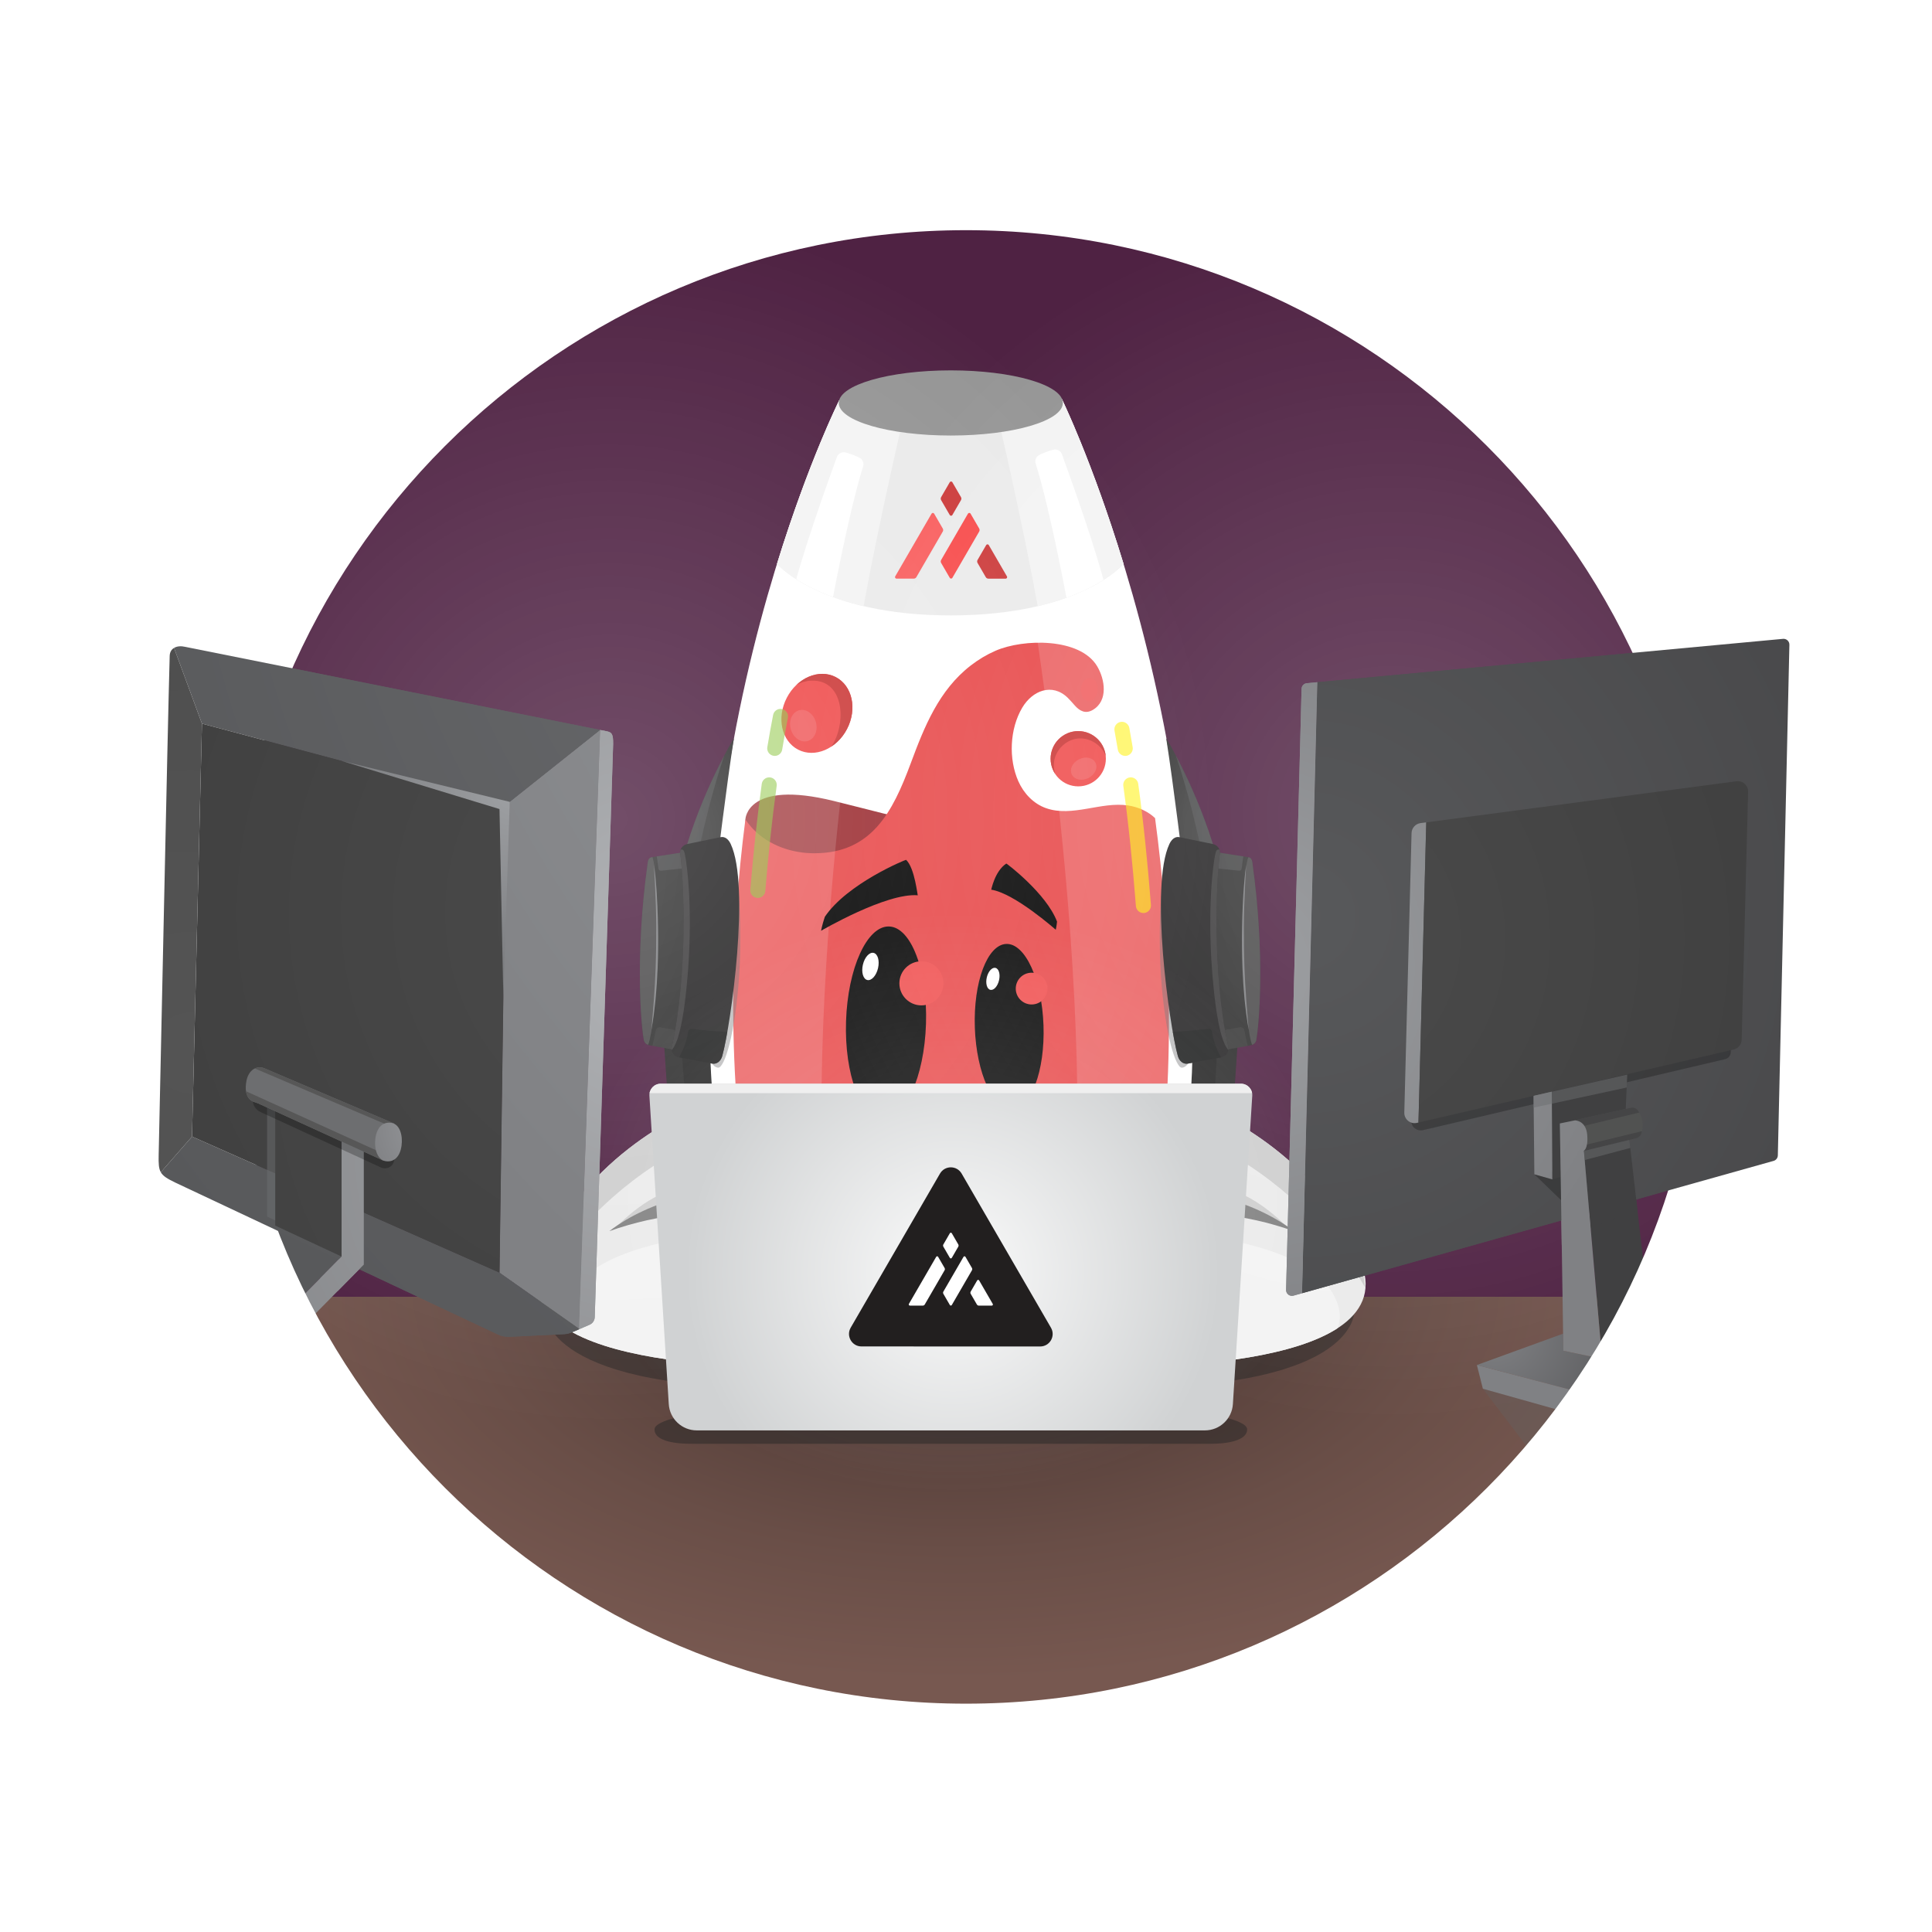 <?xml version="1.0" encoding="utf-8"?>
<!-- Generator: Adobe Illustrator 24.0.0, SVG Export Plug-In . SVG Version: 6.00 Build 0)  -->
<svg version="1.1" id="Capa_1" xmlns="http://www.w3.org/2000/svg" xmlns:xlink="http://www.w3.org/1999/xlink" x="0px" y="0px"
	 viewBox="0 0 1500 1500" style="enable-background:new 0 0 1500 1500;" xml:space="preserve">
<rect x="0" y="0" width="1500" height="1500" fill="#333333" stroke="none"/>
<style type="text/css">
	.st0{fill:#4F2243;}
	.st1{fill:#2B2B2B;}
	.st2{opacity:0.5;clip-path:url(#SVGID_2_);fill:#1C1C1C;enable-background:new    ;}
	.st3{fill:#575757;}
	.st4{fill:#FFFFFF;}
	.st5{fill:#9A2A2F;}
	.st6{fill:#E74546;}
	.st7{opacity:0.15;fill:#FFFFFF;enable-background:new    ;}
	.st8{fill:#EF4A4A;}
	.st9{clip-path:url(#SVGID_4_);fill:#CA3736;}
	.st10{clip-path:url(#SVGID_6_);fill:#CA3736;}
	.st11{fill:#F05F60;}
	
		.st12{opacity:0.61;fill:none;stroke:#8BC53F;stroke-width:11.691;stroke-linecap:round;stroke-linejoin:round;stroke-miterlimit:10;enable-background:new    ;}
	
		.st13{opacity:0.61;fill:none;stroke:#FFF100;stroke-width:11.691;stroke-linecap:round;stroke-linejoin:round;stroke-miterlimit:10;enable-background:new    ;}
	.st14{fill:#EAEAEA;}
	.st15{clip-path:url(#SVGID_8_);fill:#F3F3F3;}
	.st16{clip-path:url(#SVGID_10_);fill:#F3F3F3;}
	.st17{clip-path:url(#SVGID_12_);fill:#FFFFFF;}
	.st18{clip-path:url(#SVGID_14_);fill:#FFFFFF;}
	.st19{fill:#959595;}
	.st20{fill:#F95B5B;}
	.st21{fill:#CB3737;}
	.st22{fill:#F84848;}
	.st23{opacity:0.45;fill:#6D6E70;enable-background:new    ;}
	.st24{fill:url(#XMLID_2_);}
	.st25{opacity:0.16;clip-path:url(#SVGID_16_);fill:#6D6E70;enable-background:new    ;}
	.st26{opacity:0.51;clip-path:url(#SVGID_18_);fill:url(#SVGID_19_);enable-background:new    ;}
	.st27{clip-path:url(#SVGID_21_);}
	.st28{fill:#4D4C4D;}
	.st29{fill:#808184;}
	.st30{fill:url(#XMLID_5_);}
	.st31{opacity:0.51;clip-path:url(#SVGID_23_);fill:url(#SVGID_24_);enable-background:new    ;}
	.st32{fill:#262526;}
	.st33{opacity:0.68;clip-path:url(#SVGID_26_);fill:#1B1C1C;enable-background:new    ;}
	.st34{opacity:0.81;clip-path:url(#SVGID_28_);fill:#444344;enable-background:new    ;}
	.st35{fill:url(#XMLID_8_);}
	.st36{opacity:0.16;clip-path:url(#SVGID_30_);fill:#6D6E70;enable-background:new    ;}
	.st37{opacity:0.51;clip-path:url(#SVGID_32_);fill:url(#SVGID_33_);enable-background:new    ;}
	.st38{clip-path:url(#SVGID_35_);}
	.st39{fill:url(#XMLID_9_);}
	.st40{opacity:0.51;clip-path:url(#SVGID_37_);fill:url(#SVGID_38_);enable-background:new    ;}
	.st41{opacity:0.68;clip-path:url(#SVGID_40_);fill:#1B1C1C;enable-background:new    ;}
	.st42{opacity:0.81;clip-path:url(#SVGID_42_);fill:#444344;enable-background:new    ;}
	.st43{fill:url(#SVGID_43_);}
	.st44{opacity:0.5;fill:#262626;enable-background:new    ;}
	.st45{clip-path:url(#SVGID_45_);fill:#CDCDCD;}
	.st46{clip-path:url(#SVGID_47_);fill:#F3F3F3;}
	.st47{clip-path:url(#SVGID_49_);fill:#CDCDCD;}
	.st48{fill:#7F7F7F;}
	.st49{clip-path:url(#SVGID_51_);fill:#CDCDCD;}
	.st50{clip-path:url(#SVGID_53_);fill:#F3F3F3;}
	.st51{clip-path:url(#SVGID_55_);fill:#CDCDCD;}
	.st52{opacity:0.2;fill:url(#SVGID_56_);enable-background:new    ;}
	.st53{opacity:0.2;fill:url(#SVGID_57_);enable-background:new    ;}
	.st54{opacity:0.2;fill:url(#SVGID_58_);enable-background:new    ;}
	.st55{opacity:0.5;fill:#675F5D;enable-background:new    ;}
	.st56{fill:#D0D2D3;}
	.st57{opacity:0.9;clip-path:url(#SVGID_60_);fill:url(#SVGID_61_);enable-background:new    ;}
	.st58{clip-path:url(#SVGID_63_);fill:#EFEFEF;}
	.st59{fill:#221F1F;}
	.st60{opacity:0.5;fill:#6D6E70;enable-background:new    ;}
	.st61{fill:url(#SVGID_64_);}
	.st62{fill:url(#SVGID_65_);}
	.st63{fill:url(#SVGID_66_);}
	.st64{fill:url(#SVGID_67_);}
	.st65{fill:url(#SVGID_68_);}
	.st66{fill:url(#SVGID_69_);}
	.st67{fill:url(#SVGID_70_);}
	.st68{fill:url(#SVGID_71_);}
	.st69{fill:url(#SVGID_72_);}
	.st70{fill:#515251;}
	.st71{opacity:0.82;clip-path:url(#SVGID_74_);fill:#424243;enable-background:new    ;}
	.st72{fill:#404041;}
	.st73{fill:url(#SVGID_75_);}
	.st74{fill:url(#SVGID_76_);}
	.st75{fill:url(#SVGID_77_);}
	.st76{fill:url(#SVGID_78_);}
	.st77{fill:url(#SVGID_79_);}
	.st78{fill:url(#SVGID_80_);}
	.st79{fill:#58595B;}
	.st80{fill:url(#SVGID_81_);}
	.st81{fill:url(#SVGID_82_);}
	.st82{fill:#6D6E70;}
	.st83{clip-path:url(#SVGID_84_);fill:#575757;}
	.st84{fill:url(#SVGID_85_);}
	.st85{fill:url(#SVGID_86_);}
	.st86{clip-path:url(#SVGID_88_);}
	.st87{fill:url(#SVGID_89_);}
	.st88{fill:url(#SVGID_90_);}
	.st89{fill:url(#SVGID_91_);}
	.st90{fill:url(#SVGID_92_);}
	.st91{fill:url(#SVGID_93_);}
	.st92{fill:url(#SVGID_94_);}
	.st93{fill:url(#SVGID_95_);}
	.st94{fill:url(#SVGID_96_);}
	.st95{opacity:0.26;fill:#070707;enable-background:new    ;}
	.st96{fill:url(#SVGID_97_);}
	.st97{opacity:0.82;clip-path:url(#SVGID_99_);fill:#424243;enable-background:new    ;}
	.st98{fill:url(#SVGID_100_);}
	.st99{fill:url(#SVGID_101_);}
	.st100{fill:url(#SVGID_102_);}
	.st101{fill:url(#SVGID_103_);}
	.st102{fill:url(#SVGID_104_);}
	.st103{fill:url(#SVGID_105_);}
	.st104{fill:url(#SVGID_106_);}
	.st105{fill:url(#SVGID_107_);}
	.st106{clip-path:url(#SVGID_109_);fill:#575757;}
	.st107{fill:url(#SVGID_110_);}
	.st108{fill:url(#SVGID_111_);}
</style>
<g>
	<circle class="st0" cx="735.92" cy="749.25" r="628.33"/>
	<g>
		<g>
			<path id="XMLID_50_" class="st1" d="M539.72,708.63c64.62-15.08,224.84-42.7,397.69-0.04c17.45,4.31,28.94,20.25,27.74,38.12
				l-16.2,241.38H527.51l-16.19-241.2C510.09,728.76,521.95,712.78,539.72,708.63z"/>
		</g>
		<g>
			<defs>
				<path id="SVGID_1_" d="M539.72,708.63c64.62-15.08,224.84-42.7,397.69-0.04c17.45,4.31,28.94,20.25,27.74,38.12l-16.2,241.38
					H527.51l-16.19-241.2C510.09,728.76,521.95,712.78,539.72,708.63z"/>
			</defs>
			<clipPath id="SVGID_2_">
				<use xlink:href="#SVGID_1_"  style="overflow:visible;"/>
			</clipPath>
			<path class="st2" d="M539.05,920.19c0,0-13.44-110.72-12.52-177.88c0.13-9.5,7.52-16.08,16.64-18.23
				c74.2-17.5,229.51-37.74,389.46,1.78c8.78,2.17,15.27,9.58,15.08,18.74c-0.74,35.26-5.78,137-10.14,191.18L539.05,920.19z"/>
		</g>
	</g>
	<path class="st3" d="M571.12,996.77l-12.37-213.45c-0.22-3.75,2.19-7.02,5.85-7.95c31.81-8.11,97.36-21.76,178.09-21.76
		c59.22,0,116.28,7.29,169.46,21.64c3.49,0.94,5.78,4.19,5.56,7.9l-12.38,213.62H571.12z"/>
	<g>
		<g>
			<path id="XMLID_10_" class="st4" d="M824.43,309.82l-172.84,0.96c0,0-150.69,301.22-84,650.84h137.78h65.73h140.86
				C971.8,611.15,824.43,309.82,824.43,309.82z"/>
		</g>
	</g>
	<path class="st5" d="M578.72,636.12c0,0,0.95-30.92,68.58-14.26s55.3,16.66,88.62,8l-20.53,27.65l-74.75,31.32l-42.31-5.66
		l-17.99-15.59L578.72,636.12z"/>
	<g>
		<g>
			<path id="XMLID_4_" class="st6" d="M896.78,635.16c-5.57-5.3-13.2-8.62-20.82-9.79c-21.05-3.24-43.39,9.3-63.82,2.08
				c-9.8-3.46-17.28-11.44-21.46-20.79c-7.77-17.41-6.77-40.78,3-57.25c7.8-13.16,23.18-19.49,35.37-7.6
				c1.92,1.87,3.65,3.96,5.54,6.07c3.9,4.33,8.37,6.51,13.84,3.31c12.16-7.11,9.45-23.86,3.34-34.01
				c-13.35-22.14-57.2-21.4-78.9-11.91c-6.85,2.99-13.3,6.86-19.21,11.44c-24.76,19.19-36.01,47.5-46.56,75.9
				c-14.22,38.28-30.54,69.86-74.95,69.86c-17.35,0-35.13-6.09-47.33-18.68c-2.26-2.35-4.31-4.91-6.09-7.65
				c-11.69,90.11-14.94,197.12,4.13,309.83H896.4C913.35,832.82,908.98,725.48,896.78,635.16z"/>
		</g>
	</g>
	<path class="st7" d="M700.45,310.51l-48.86,0.27c0,0-150.69,301.22-84,650.84h73.27C623.81,722.78,680.3,411.51,700.45,310.51z"/>
	<path class="st7" d="M824.43,309.82l-51.22,0.28c21.67,109.05,76.89,417.22,60.29,651.52h78.47
		C971.8,611.15,824.43,309.82,824.43,309.82z"/>
	<g>
		<g>
			
				<ellipse id="XMLID_6_" transform="matrix(0.461 -0.888 0.888 0.461 -149.693 861.32)" class="st8" cx="633.76" cy="553.81" rx="31.71" ry="26.32"/>
		</g>
		<g>
			<defs>
				
					<ellipse id="SVGID_3_" transform="matrix(0.461 -0.888 0.888 0.461 -149.693 861.32)" cx="633.76" cy="553.81" rx="31.71" ry="26.32"/>
			</defs>
			<clipPath id="SVGID_4_">
				<use xlink:href="#SVGID_3_"  style="overflow:visible;"/>
			</clipPath>
			<path class="st9" d="M608.98,539.49c5.11-6.2,12.64-10.63,20.66-11.02c30.54-1.46,27.88,46.53,8.17,58.81
				c14.53-4.49,26.17-17.27,29.28-32.16c1.35-6.47,1.16-13.36-1.27-19.5c-3.18-8.04-10.24-14.43-18.55-16.8
				c-8.31-2.36-17.69-0.64-24.61,4.53"/>
		</g>
	</g>
	<g>
		<g>
			<circle id="XMLID_7_" class="st8" cx="837.14" cy="589.08" r="21.45"/>
		</g>
		<g>
			<defs>
				<circle id="SVGID_5_" cx="837.14" cy="589.08" r="21.45"/>
			</defs>
			<clipPath id="SVGID_6_">
				<use xlink:href="#SVGID_5_"  style="overflow:visible;"/>
			</clipPath>
			<path class="st10" d="M809.44,578.57c-1.22,1.24-1.69,3.07-1.62,4.81s0.62,3.42,1.2,5.06c1.88,5.36,4.07,10.61,6.56,15.72
				c0.61,1.25,1.28,2.55,2.45,3.31c0.87,0.57,3.29,0.96,3.5-0.46c0.15-1.07-1.65-3.84-2.01-4.98c-1.08-3.38-1.59-6.94-1.16-10.48
				c1.08-9.08,8.86-16.93,17.93-18.11s18.59,4.43,21.96,12.94c0.41,1.04,0.75,2.13,1.41,3.03s1.73,1.61,2.84,1.45
				c1.11-0.15,1.96-1.13,2.29-2.2c0.34-1.07,0.25-2.22,0.14-3.33c-0.74-7.64-2.69-15.67-8.26-20.95c-3.54-3.35-8.23-5.27-13.01-6.22
				c-12.89-2.58-26.95,1.79-36.1,11.22"/>
		</g>
	</g>
	
		<ellipse transform="matrix(0.964 -0.267 0.267 0.964 -127.729 186.847)" class="st11" cx="623.49" cy="563.3" rx="10.12" ry="12.38"/>
	
		<ellipse transform="matrix(0.894 -0.448 0.448 0.894 -178.324 439.85)" class="st11" cx="841.34" cy="597.17" rx="10.26" ry="8.14"/>
	
		<ellipse transform="matrix(0.071 -0.998 0.998 0.071 250.77 1341.339)" class="st11" cx="845.7" cy="536" rx="9.04" ry="6.5"/>
	<path class="st12" d="M605.98,556.23c-1.58,8.14-3.07,16.41-4.46,24.8"/>
	<path class="st12" d="M597.22,609.38c-3.62,26.19-6.49,53.51-8.87,81.93"/>
	<path class="st13" d="M871.06,566.26c0.89,4.88,1.75,9.8,2.57,14.77"/>
	<path class="st13" d="M877.93,609.38c4.11,29.76,7.26,60.99,9.82,93.64"/>
	<g>
		<g>
			<path id="XMLID_3_" class="st14" d="M824.42,309.82l-172.83,0.96c0,0-23.82,47.64-48.31,126.97c0,0,34.08,40.04,134.95,40.04
				c100.9,0,134.07-40.04,134.07-40.04C847.89,357.81,824.42,309.82,824.42,309.82z"/>
		</g>
		<g>
			<defs>
				<path id="SVGID_7_" d="M824.42,309.82l-172.83,0.96c0,0-23.82,47.64-48.31,126.97c0,0,34.08,40.04,134.95,40.04
					c100.9,0,134.07-40.04,134.07-40.04C847.89,357.81,824.42,309.82,824.42,309.82z"/>
			</defs>
			<clipPath id="SVGID_8_">
				<use xlink:href="#SVGID_7_"  style="overflow:visible;"/>
			</clipPath>
			<path class="st15" d="M700.12,329.74c0,0-25.25,108.14-34.48,170.35l-84.21-58.2l45.31-138.61l22.81-10.02L700.12,329.74z"/>
		</g>
		<g>
			<defs>
				<path id="SVGID_9_" d="M824.42,309.82l-172.83,0.96c0,0-23.82,47.64-48.31,126.97c0,0,34.08,40.04,134.95,40.04
					c100.9,0,134.07-40.04,134.07-40.04C847.89,357.81,824.42,309.82,824.42,309.82z"/>
			</defs>
			<clipPath id="SVGID_10_">
				<use xlink:href="#SVGID_9_"  style="overflow:visible;"/>
			</clipPath>
			<path class="st16" d="M776.12,329.74c0,0,25.25,108.14,34.48,170.35l84.21-58.2L849.5,303.27l-22.81-10.02L776.12,329.74z"/>
		</g>
		<g>
			<defs>
				<path id="SVGID_11_" d="M824.42,309.82l-172.83,0.96c0,0-23.82,47.64-48.31,126.97c0,0,34.08,40.04,134.95,40.04
					c100.9,0,134.07-40.04,134.07-40.04C847.89,357.81,824.42,309.82,824.42,309.82z"/>
			</defs>
			<clipPath id="SVGID_12_">
				<use xlink:href="#SVGID_11_"  style="overflow:visible;"/>
			</clipPath>
			<path class="st17" d="M645.7,469.05c0,0,13.31-71.76,24.45-106.99c0.84-2.65-0.38-5.49-2.88-6.72
				c-2.74-1.35-6.57-2.99-10.79-4.06c-2.81-0.71-5.72,0.78-6.72,3.51c-6.23,17.07-28.49,78.86-35.4,109.99"/>
		</g>
		<g>
			<defs>
				<path id="SVGID_13_" d="M824.42,309.82l-172.83,0.96c0,0-23.82,47.64-48.31,126.97c0,0,34.08,40.04,134.95,40.04
					c100.9,0,134.07-40.04,134.07-40.04C847.89,357.81,824.42,309.82,824.42,309.82z"/>
			</defs>
			<clipPath id="SVGID_14_">
				<use xlink:href="#SVGID_13_"  style="overflow:visible;"/>
			</clipPath>
			<path class="st18" d="M828.54,466.91c0,0-13.31-71.76-24.45-106.99c-0.84-2.65,0.38-5.49,2.88-6.72
				c2.74-1.35,6.57-2.99,10.79-4.06c2.81-0.71,5.72,0.78,6.72,3.51c6.23,17.07,28.49,78.86,35.4,109.99"/>
		</g>
	</g>
	<ellipse class="st19" cx="738.21" cy="312.85" rx="86.98" ry="25.3"/>
	<g>
		<g>
			<path class="st20" d="M723.25,398.81l-28.21,48.68c-0.45,0.78,0.11,1.76,1.02,1.76h13.38c0.84,0,1.61-0.45,2.03-1.17l20.5-35.38
				c0.42-0.73,0.42-1.63,0-2.35l-6.69-11.54C724.83,398.03,723.7,398.03,723.25,398.81z"/>
		</g>
		<g>
			<path class="st21" d="M765.66,423.2l-6.69,11.54c-0.42,0.73-0.42,1.63,0,2.35l6.38,11.01c0.42,0.72,1.19,1.17,2.03,1.17l13.38,0
				c0.9,0,1.47-0.98,1.02-1.76l-14.09-24.31C767.24,422.42,766.11,422.42,765.66,423.2z"/>
		</g>
		<g>
			<path class="st22" d="M751.52,398.81l-20.82,35.93c-0.42,0.73-0.42,1.63,0,2.35l6.69,11.54c0.45,0.78,1.58,0.78,2.03,0
				l20.82-35.93c0.42-0.73,0.42-1.63,0-2.35l-6.69-11.54C753.1,398.03,751.97,398.03,751.52,398.81z"/>
		</g>
		<g>
			<path class="st21" d="M746.1,385.96l-6.69-11.54c-0.45-0.78-1.58-0.78-2.03,0l-6.69,11.54c-0.42,0.73-0.42,1.63,0,2.35
				l6.69,11.54c0.45,0.78,1.58,0.78,2.03,0l6.69-11.54C746.53,387.58,746.53,386.68,746.1,385.96z"/>
		</g>
	</g>
	<g>
		<ellipse transform="matrix(0.032 -1 1 0.032 -128.452 1456.072)" cx="687.49" cy="794.35" rx="74.69" ry="31.04"/>
		
			<ellipse transform="matrix(0.227 -0.974 0.974 0.227 -208.296 1238.128)" class="st4" cx="675.65" cy="750.25" rx="10.81" ry="6.03"/>
		<circle class="st8" cx="715.39" cy="763.45" r="17.12"/>
		<ellipse transform="matrix(0.999 -0.035 0.035 0.999 -27.203 27.671)" cx="783.59" cy="797.54" rx="26.68" ry="64.18"/>
		<circle class="st8" cx="800.96" cy="767.54" r="12.33"/>
		
			<ellipse transform="matrix(0.227 -0.974 0.974 0.227 -144.179 1338.15)" class="st4" cx="770.7" cy="759.88" rx="8.75" ry="4.88"/>
	</g>
	<path d="M819.69,721.86c0,0-31.97-28.4-50.13-31.12c0.02,0.72,2.49-14.18,11.74-20.29c0.36-0.01,31.15,23.28,39.38,45.09
		C820.37,718.85,819.69,721.86,819.69,721.86z"/>
	<path d="M637.48,722.65c0,0,50.63-29.63,75.14-27.54c-0.25,0.94-2.31-21.19-9.13-27.54c-0.47-0.13-45.57,18.32-63.08,44.2
		C638.15,718.55,637.48,722.65,637.48,722.65z"/>
	<path class="st23" d="M573.91,756.88c-3.01,46.09-11.44,72.37-16.33,72.05c-8.08-0.53-12.17-19.87-9.16-65.95
		c3.01-46.09,13.66-103.21,18.55-102.89C571.85,660.4,576.92,710.79,573.91,756.88z"/>
	<g>
		<g>
			
				<radialGradient id="XMLID_2_" cx="336.653" cy="832.385" r="352.291" gradientTransform="matrix(1 7.474284e-03 7.474284e-03 -1 -9.561 1494.859)" gradientUnits="userSpaceOnUse">
				<stop  offset="0" style="stop-color:#4B4B4B"/>
				<stop  offset="1" style="stop-color:#222222"/>
			</radialGradient>
			<path id="XMLID_42_" class="st24" d="M567.85,658.3c1.51,14.33,2.65,80.51-8.01,161.15c-0.16,1.19-1.43,1.91-2.61,1.69
				l-52.85-9.54c-2.14-0.39-4.03-1.79-4.46-3.92c-2.14-10.51-7.12-66.06,3.02-138.12c0.47-3.31,1.8-3.85,3.92-4.18l58.4-9.05
				C566.54,656.14,567.72,657.02,567.85,658.3z"/>
		</g>
		<g>
			<defs>
				<path id="SVGID_15_" d="M567.85,658.3c1.51,14.33,2.65,80.51-8.01,161.15c-0.16,1.19-1.43,1.91-2.61,1.69l-52.85-9.54
					c-2.14-0.39-4.03-1.79-4.46-3.92c-2.14-10.51-7.12-66.06,3.02-138.12c0.47-3.31,1.8-3.85,3.92-4.18l58.4-9.05
					C566.54,656.14,567.72,657.02,567.85,658.3z"/>
			</defs>
			<clipPath id="SVGID_16_">
				<use xlink:href="#SVGID_15_"  style="overflow:visible;"/>
			</clipPath>
			<path class="st25" d="M512.47,797.61c11.46,2.11,55.74,9.88,77.19,8.14l-24.76,51.72l-59.67-40.92c0,0,2.14-7.09,3.98-16.71
				C509.5,798.33,510.95,797.33,512.47,797.61z"/>
		</g>
		<g>
			<defs>
				<path id="SVGID_17_" d="M567.85,658.3c1.51,14.33,2.65,80.51-8.01,161.15c-0.16,1.19-1.43,1.91-2.61,1.69l-52.85-9.54
					c-2.14-0.39-4.03-1.79-4.46-3.92c-2.14-10.51-7.12-66.06,3.02-138.12c0.47-3.31,1.8-3.85,3.92-4.18l58.4-9.05
					C566.54,656.14,567.72,657.02,567.85,658.3z"/>
			</defs>
			<clipPath id="SVGID_18_">
				<use xlink:href="#SVGID_17_"  style="overflow:visible;"/>
			</clipPath>
			
				<radialGradient id="SVGID_19_" cx="410.644" cy="851.521" r="118.033" gradientTransform="matrix(0.998 0.065 0.065 -0.998 -52.918 1453.343)" gradientUnits="userSpaceOnUse">
				<stop  offset="0" style="stop-color:#6F7073"/>
				<stop  offset="1" style="stop-color:#58595B"/>
			</radialGradient>
			<path class="st26" d="M513.19,676.01c9.64-1.1,56.63-6.14,78.61-2.79l-21.05-53.34l-62.41,36.61c0,0,1.74,7.72,2.91,17.94
				C511.36,675.4,512.22,676.12,513.19,676.01z"/>
		</g>
		<g>
			<defs>
				<path id="SVGID_20_" d="M567.85,658.3c1.51,14.33,2.65,80.51-8.01,161.15c-0.16,1.19-1.43,1.91-2.61,1.69l-52.85-9.54
					c-2.14-0.39-4.03-1.79-4.46-3.92c-2.14-10.51-7.12-66.06,3.02-138.12c0.47-3.31,1.8-3.85,3.92-4.18l58.4-9.05
					C566.54,656.14,567.72,657.02,567.85,658.3z"/>
			</defs>
			<clipPath id="SVGID_21_">
				<use xlink:href="#SVGID_20_"  style="overflow:visible;"/>
			</clipPath>
			<g class="st27">
				<g>
					
						<ellipse id="XMLID_43_" transform="matrix(0.022 -1 1 0.022 -246.208 1224.896)" class="st28" cx="503.09" cy="738.32" rx="75.15" ry="7.01"/>
				</g>
			</g>
		</g>
	</g>
	<g>
		<path class="st29" d="M507.72,671.49c1.47,10.6,2.2,21.29,2.67,31.98s0.69,21.4,0.58,32.1c-0.03,5.35-0.2,10.7-0.39,16.05
			l-0.42,8.02l-0.21,4.01l-0.3,4c-0.22,2.67-0.41,5.34-0.65,8l-0.9,7.98c-0.56,5.32-1.48,10.6-2.33,15.88
			c0.85-10.67,1.88-21.29,2.44-31.96l0.27-4l0.19-4l0.36-8c0.12-5.34,0.37-10.67,0.39-16.01c0.16-10.68,0.15-21.36-0.2-32.04
			C508.87,692.84,508.35,682.17,507.72,671.49z"/>
	</g>
	<g>
		<g>
			
				<radialGradient id="XMLID_5_" cx="508.587" cy="832.606" r="143.595" gradientTransform="matrix(0.994 0.106 0.106 -0.994 -88.11 1421.392)" gradientUnits="userSpaceOnUse">
				<stop  offset="0" style="stop-color:#4B4B4B"/>
				<stop  offset="1" style="stop-color:#222222"/>
			</radialGradient>
			<path id="XMLID_41_" class="st30" d="M530.31,666.31l12.45,7.05l13.27,3.03c0,0,8.14-67.71,13.8-103.27
				C569.84,573.12,545.21,613.03,530.31,666.31z"/>
		</g>
		<g>
			<defs>
				<path id="SVGID_22_" d="M530.31,666.31l12.45,7.05l13.27,3.03c0,0,8.14-67.71,13.8-103.27
					C569.84,573.12,545.21,613.03,530.31,666.31z"/>
			</defs>
			<clipPath id="SVGID_23_">
				<use xlink:href="#SVGID_22_"  style="overflow:visible;"/>
			</clipPath>
			
				<radialGradient id="SVGID_24_" cx="450.905" cy="893.679" r="115.892" gradientTransform="matrix(0.994 0.106 0.106 -0.994 -88.11 1421.392)" gradientUnits="userSpaceOnUse">
				<stop  offset="0" style="stop-color:#6F7073"/>
				<stop  offset="1" style="stop-color:#58595B"/>
			</radialGradient>
			<path class="st31" d="M538.81,677.99c0.63-0.08,0.78-3.77,0.78-3.77s9.87-51.71,24.42-92.47l-21.53,38.37l-18.2,43.99
				c0,0,8.34,9.82,8.74,10.22C533.43,674.74,538.81,677.99,538.81,677.99z"/>
		</g>
	</g>
	<g>
		<g>
			<path id="XMLID_40_" class="st32" d="M528.14,662.37c2.63,20.16,6.37,91.63-6.58,150.68c-0.8,3.66,1.82,7.18,5.39,7.85
				l25.94,4.87c3.77,0.71,6.81-2.09,7.87-5.9c6.86-24.67,21.74-132.46,6.56-164.59c-1.61-3.41-4.25-6.05-7.85-5.31l-25.92,5.34
				C530.31,655.99,527.7,659,528.14,662.37z"/>
		</g>
		<g>
			<defs>
				<path id="SVGID_25_" d="M528.14,662.37c2.63,20.16,6.37,91.63-6.58,150.68c-0.8,3.66,1.82,7.18,5.39,7.85l25.94,4.87
					c3.77,0.71,6.81-2.09,7.87-5.9c6.86-24.67,21.74-132.46,6.56-164.59c-1.61-3.41-4.25-6.05-7.85-5.31l-25.92,5.34
					C530.31,655.99,527.7,659,528.14,662.37z"/>
			</defs>
			<clipPath id="SVGID_26_">
				<use xlink:href="#SVGID_25_"  style="overflow:visible;"/>
			</clipPath>
			<path class="st33" d="M526.6,821.95c0,0,5.92-9.16,7.63-20.84c0.21-1.43,1.48-2.46,2.92-2.29c8.49,0.99,33.14,3.74,34.12,0.92
				c1.17-3.35,0.86,0.25,0.86,0.25l-4.95,27.44c0,0-3.99,1.87-5.95,1.74s-30.28-4.11-30.28-4.11L526.6,821.95z"/>
		</g>
		<g>
			<defs>
				<path id="SVGID_27_" d="M528.14,662.37c2.63,20.16,6.37,91.63-6.58,150.68c-0.8,3.66,1.82,7.18,5.39,7.85l25.94,4.87
					c3.77,0.71,6.81-2.09,7.87-5.9c6.86-24.67,21.74-132.46,6.56-164.59c-1.61-3.41-4.25-6.05-7.85-5.31l-25.92,5.34
					C530.31,655.99,527.7,659,528.14,662.37z"/>
			</defs>
			<clipPath id="SVGID_28_">
				<use xlink:href="#SVGID_27_"  style="overflow:visible;"/>
			</clipPath>
			<path class="st34" d="M526.23,661.22c0,0,3.42-3.62,4.89-0.15c1.61,3.82,7.99,45.62,1.87,106.05
				c-7.43,73.42-21.53,44.31-21.53,44.31l11.1-37.1L526.23,661.22z"/>
		</g>
	</g>
	<path class="st23" d="M901.33,756.88c3.01,46.09,11.44,72.37,16.33,72.05c8.08-0.53,12.17-19.87,9.16-65.95
		c-3.01-46.09-13.66-103.21-18.55-102.89C903.39,660.4,898.32,710.79,901.33,756.88z"/>
	<g>
		<g>
			
				<radialGradient id="XMLID_8_" cx="434.945" cy="833.119" r="352.291" gradientTransform="matrix(-1 7.474284e-03 -7.474284e-03 -1 1583.096 1494.859)" gradientUnits="userSpaceOnUse">
				<stop  offset="0" style="stop-color:#4B4B4B"/>
				<stop  offset="1" style="stop-color:#222222"/>
			</radialGradient>
			<path id="XMLID_38_" class="st35" d="M907.39,658.3c-1.51,14.33-2.65,80.51,8.01,161.15c0.16,1.19,1.43,1.91,2.61,1.69
				l52.85-9.54c2.14-0.39,4.03-1.79,4.46-3.92c2.14-10.51,7.12-66.06-3.02-138.12c-0.47-3.31-1.8-3.85-3.92-4.18l-58.4-9.05
				C908.7,656.14,907.52,657.02,907.39,658.3z"/>
		</g>
		<g>
			<defs>
				<path id="SVGID_29_" d="M907.39,658.3c-1.51,14.33-2.65,80.51,8.01,161.15c0.16,1.19,1.43,1.91,2.61,1.69l52.85-9.54
					c2.14-0.39,4.03-1.79,4.46-3.92c2.14-10.51,7.12-66.06-3.02-138.12c-0.47-3.31-1.8-3.85-3.92-4.18l-58.4-9.05
					C908.7,656.14,907.52,657.02,907.39,658.3z"/>
			</defs>
			<clipPath id="SVGID_30_">
				<use xlink:href="#SVGID_29_"  style="overflow:visible;"/>
			</clipPath>
			<path class="st36" d="M962.77,797.61c-11.46,2.11-55.74,9.88-77.19,8.14l24.76,51.72l59.67-40.92c0,0-2.14-7.09-3.98-16.71
				C965.74,798.33,964.29,797.33,962.77,797.61z"/>
		</g>
		<g>
			<defs>
				<path id="SVGID_31_" d="M907.39,658.3c-1.51,14.33-2.65,80.51,8.01,161.15c0.16,1.19,1.43,1.91,2.61,1.69l52.85-9.54
					c2.14-0.39,4.03-1.79,4.46-3.92c2.14-10.51,7.12-66.06-3.02-138.12c-0.47-3.31-1.8-3.85-3.92-4.18l-58.4-9.05
					C908.7,656.14,907.52,657.02,907.39,658.3z"/>
			</defs>
			<clipPath id="SVGID_32_">
				<use xlink:href="#SVGID_31_"  style="overflow:visible;"/>
			</clipPath>
			
				<radialGradient id="SVGID_33_" cx="508.729" cy="857.932" r="118.033" gradientTransform="matrix(-0.998 0.065 -0.065 -0.998 1626.453 1453.343)" gradientUnits="userSpaceOnUse">
				<stop  offset="0" style="stop-color:#6F7073"/>
				<stop  offset="1" style="stop-color:#58595B"/>
			</radialGradient>
			<path class="st37" d="M962.05,676.01c-9.64-1.1-56.63-6.14-78.61-2.79l21.05-53.34l62.41,36.61c0,0-1.74,7.72-2.91,17.94
				C963.89,675.4,963.03,676.12,962.05,676.01z"/>
		</g>
		<g>
			<defs>
				<path id="SVGID_34_" d="M907.39,658.3c-1.51,14.33-2.65,80.51,8.01,161.15c0.16,1.19,1.43,1.91,2.61,1.69l52.85-9.54
					c2.14-0.39,4.03-1.79,4.46-3.92c2.14-10.51,7.12-66.06-3.02-138.12c-0.47-3.31-1.8-3.85-3.92-4.18l-58.4-9.05
					C908.7,656.14,907.52,657.02,907.39,658.3z"/>
			</defs>
			<clipPath id="SVGID_35_">
				<use xlink:href="#SVGID_34_"  style="overflow:visible;"/>
			</clipPath>
			<g class="st38">
				<g>
					
						<ellipse id="XMLID_39_" transform="matrix(1 -0.022 0.022 1 -16.15 21.765)" class="st28" cx="972.27" cy="738.31" rx="7.01" ry="75.15"/>
				</g>
			</g>
		</g>
	</g>
	<g>
		<path class="st29" d="M967.52,671.49c-0.63,10.68-1.16,21.35-1.5,32.03c-0.35,10.68-0.36,21.36-0.2,32.04
			c0.03,5.34,0.27,10.67,0.39,16.01l0.36,8l0.19,4l0.27,4c0.56,10.67,1.6,21.29,2.44,31.96c-0.85-5.28-1.77-10.56-2.33-15.88
			l-0.9-7.98c-0.24-2.67-0.43-5.34-0.65-8l-0.3-4l-0.21-4.01l-0.42-8.02c-0.18-5.35-0.36-10.7-0.39-16.05
			c-0.11-10.7,0.11-21.41,0.58-32.1C965.32,692.78,966.06,682.09,967.52,671.49z"/>
	</g>
	<g>
		<g>
			
				<radialGradient id="XMLID_9_" cx="606.326" cy="843.043" r="143.595" gradientTransform="matrix(-0.994 0.106 -0.106 -0.994 1661.645 1421.392)" gradientUnits="userSpaceOnUse">
				<stop  offset="0" style="stop-color:#4B4B4B"/>
				<stop  offset="1" style="stop-color:#222222"/>
			</radialGradient>
			<path id="XMLID_37_" class="st39" d="M944.93,666.31l-12.45,7.05l-13.27,3.03c0,0-8.14-67.71-13.8-103.27
				C905.41,573.12,930.03,613.03,944.93,666.31z"/>
		</g>
		<g>
			<defs>
				<path id="SVGID_36_" d="M944.93,666.31l-12.45,7.05l-13.27,3.03c0,0-8.14-67.71-13.8-103.27
					C905.41,573.12,930.03,613.03,944.93,666.31z"/>
			</defs>
			<clipPath id="SVGID_37_">
				<use xlink:href="#SVGID_36_"  style="overflow:visible;"/>
			</clipPath>
			
				<radialGradient id="SVGID_38_" cx="548.644" cy="904.116" r="115.892" gradientTransform="matrix(-0.994 0.106 -0.106 -0.994 1661.645 1421.392)" gradientUnits="userSpaceOnUse">
				<stop  offset="0" style="stop-color:#6F7073"/>
				<stop  offset="1" style="stop-color:#58595B"/>
			</radialGradient>
			<path class="st40" d="M936.43,677.99c-0.63-0.08-0.78-3.77-0.78-3.77s-9.87-51.71-24.42-92.47l21.53,38.37l18.2,43.99
				c0,0-8.34,9.82-8.74,10.22C941.81,674.74,936.43,677.99,936.43,677.99z"/>
		</g>
	</g>
	<g>
		<g>
			<path id="XMLID_36_" class="st32" d="M947.1,662.37c-2.63,20.16-6.37,91.63,6.58,150.68c0.8,3.66-1.82,7.18-5.39,7.85
				l-25.94,4.87c-3.77,0.71-6.81-2.09-7.87-5.9c-6.86-24.67-21.74-132.46-6.56-164.59c1.61-3.41,4.25-6.05,7.85-5.31l25.92,5.34
				C944.93,655.99,947.54,659,947.1,662.37z"/>
		</g>
		<g>
			<defs>
				<path id="SVGID_39_" d="M947.1,662.37c-2.63,20.16-6.37,91.63,6.58,150.68c0.8,3.66-1.82,7.18-5.39,7.85l-25.94,4.87
					c-3.77,0.71-6.81-2.09-7.87-5.9c-6.86-24.67-21.74-132.46-6.56-164.59c1.61-3.41,4.25-6.05,7.85-5.31l25.92,5.34
					C944.93,655.99,947.54,659,947.1,662.37z"/>
			</defs>
			<clipPath id="SVGID_40_">
				<use xlink:href="#SVGID_39_"  style="overflow:visible;"/>
			</clipPath>
			<path class="st41" d="M948.64,821.95c0,0-5.92-9.16-7.63-20.84c-0.21-1.43-1.48-2.46-2.92-2.29c-8.49,0.99-33.14,3.74-34.12,0.92
				c-1.17-3.35-0.86,0.25-0.86,0.25l4.95,27.44c0,0,3.99,1.87,5.95,1.74s30.28-4.11,30.28-4.11L948.64,821.95z"/>
		</g>
		<g>
			<defs>
				<path id="SVGID_41_" d="M947.1,662.37c-2.63,20.16-6.37,91.63,6.58,150.68c0.8,3.66-1.82,7.18-5.39,7.85l-25.94,4.87
					c-3.77,0.71-6.81-2.09-7.87-5.9c-6.86-24.67-21.74-132.46-6.56-164.59c1.61-3.41,4.25-6.05,7.85-5.31l25.92,5.34
					C944.93,655.99,947.54,659,947.1,662.37z"/>
			</defs>
			<clipPath id="SVGID_42_">
				<use xlink:href="#SVGID_41_"  style="overflow:visible;"/>
			</clipPath>
			<path class="st42" d="M949.01,661.22c0,0-3.42-3.62-4.89-0.15c-1.61,3.82-7.99,45.62-1.87,106.05
				c7.43,73.42,21.53,44.31,21.53,44.31l-11.1-37.1L949.01,661.22z"/>
		</g>
	</g>
	
		<radialGradient id="SVGID_43_" cx="742.121" cy="501.128" r="560.28" gradientTransform="matrix(1 0 0 -0.546 0 1272.33)" gradientUnits="userSpaceOnUse">
		<stop  offset="0" style="stop-color:#42302C"/>
		<stop  offset="0.057" style="stop-color:#46332F"/>
		<stop  offset="0.671" style="stop-color:#694E47"/>
		<stop  offset="1" style="stop-color:#775850"/>
	</radialGradient>
	<rect x="193.44" y="1006.8" class="st43" width="1089.57" height="348.51"/>
	<path class="st44" d="M1051.55,1017.05c0,0,5.46,60.51-180.45,60.51v-31.76L1051.55,1017.05z"/>
	<path class="st44" d="M422.82,1017.05c0,0-5.46,60.51,180.45,60.51v-31.76L422.82,1017.05z"/>
	<g>
		<g>
			<path id="XMLID_35_" class="st14" d="M541.56,859.96c0,0-89.4,34.75-121.19,121.47s198.67,79.74,198.67,79.74L541.56,859.96z"/>
		</g>
		<g>
			<defs>
				<path id="SVGID_44_" d="M541.56,859.96c0,0-89.4,34.75-121.19,121.47s198.67,79.74,198.67,79.74L541.56,859.96z"/>
			</defs>
			<clipPath id="SVGID_45_">
				<use xlink:href="#SVGID_44_"  style="overflow:visible;"/>
			</clipPath>
			<path class="st45" d="M417.5,1000.2c0,0,64.54-125.94,219.99-140.25l-42-28.62l-74.24,16.63l-91.44,75.02L417.5,1000.2z"/>
		</g>
		<g>
			<defs>
				<path id="SVGID_46_" d="M541.56,859.96c0,0-89.4,34.75-121.19,121.47s198.67,79.74,198.67,79.74L541.56,859.96z"/>
			</defs>
			<clipPath id="SVGID_47_">
				<use xlink:href="#SVGID_46_"  style="overflow:visible;"/>
			</clipPath>
			<path class="st46" d="M601.52,955.82c-43.61,0-134.96,7.63-158.54,48.23c-23.59,40.6,28.08,67.61,158.54,63.15V955.82z"/>
		</g>
		<g>
			<defs>
				<path id="SVGID_48_" d="M541.56,859.96c0,0-89.4,34.75-121.19,121.47s198.67,79.74,198.67,79.74L541.56,859.96z"/>
			</defs>
			<clipPath id="SVGID_49_">
				<use xlink:href="#SVGID_48_"  style="overflow:visible;"/>
			</clipPath>
			<path class="st47" d="M477.52,953.53c0,0,28.67-30.84,54.39-30.84l8.53,12.16l-56.89,15.77"/>
		</g>
	</g>
	<g>
		<path class="st48" d="M473.12,955.82c8.11-6.25,17.11-11.47,26.53-15.8c9.42-4.36,19.33-7.78,29.53-10.31
			c5.1-1.28,10.28-2.24,15.5-3.03c2.61-0.36,5.24-0.68,7.87-0.91c2.63-0.28,5.28-0.43,7.92-0.55c10.59-0.43,21.28,0.23,31.72,2.22
			l-2.99,17.49c-9.51-1.34-19.05-2.38-28.69-2.79c-9.64-0.38-19.35-0.13-29.1,0.73c-4.87,0.45-9.75,1.07-14.63,1.8
			c-4.88,0.75-9.74,1.72-14.61,2.78C492.44,949.61,482.8,952.44,473.12,955.82z"/>
	</g>
	<g>
		<g>
			<path id="XMLID_34_" class="st14" d="M936.08,859.96c0,0,89.4,34.75,121.19,121.47c31.79,86.73-198.67,79.74-198.67,79.74
				L936.08,859.96z"/>
		</g>
		<g>
			<defs>
				<path id="SVGID_50_" d="M936.08,859.96c0,0,89.4,34.75,121.19,121.47c31.79,86.73-198.67,79.74-198.67,79.74L936.08,859.96z"/>
			</defs>
			<clipPath id="SVGID_51_">
				<use xlink:href="#SVGID_50_"  style="overflow:visible;"/>
			</clipPath>
			<path class="st49" d="M1060.14,1000.2c0,0-64.54-125.94-219.99-140.25l42-28.62l74.24,16.63l91.44,75.02L1060.14,1000.2z"/>
		</g>
		<g>
			<defs>
				<path id="SVGID_52_" d="M936.08,859.96c0,0,89.4,34.75,121.19,121.47c31.79,86.73-198.67,79.74-198.67,79.74L936.08,859.96z"/>
			</defs>
			<clipPath id="SVGID_53_">
				<use xlink:href="#SVGID_52_"  style="overflow:visible;"/>
			</clipPath>
			<path class="st50" d="M876.12,955.82c43.61,0,134.96,7.63,158.54,48.23c23.58,40.6-28.08,67.61-158.54,63.15L876.12,955.82
				L876.12,955.82z"/>
		</g>
		<g>
			<defs>
				<path id="SVGID_54_" d="M936.08,859.96c0,0,89.4,34.75,121.19,121.47c31.79,86.73-198.67,79.74-198.67,79.74L936.08,859.96z"/>
			</defs>
			<clipPath id="SVGID_55_">
				<use xlink:href="#SVGID_54_"  style="overflow:visible;"/>
			</clipPath>
			<path class="st51" d="M1000.12,953.53c0,0-28.67-30.84-54.39-30.84l-8.53,12.16l56.89,15.77"/>
		</g>
	</g>
	<g>
		<path class="st48" d="M1004.52,955.82c-9.67-3.38-19.32-6.21-29.06-8.37c-4.87-1.05-9.73-2.03-14.61-2.78
			c-4.88-0.73-9.76-1.35-14.63-1.8c-9.75-0.86-19.46-1.11-29.1-0.73c-9.64,0.41-19.18,1.44-28.69,2.79l-2.99-17.49
			c10.44-1.99,21.13-2.65,31.72-2.22c2.65,0.13,5.29,0.27,7.92,0.55c2.64,0.23,5.26,0.55,7.87,0.91c5.22,0.79,10.4,1.75,15.5,3.03
			c10.19,2.53,20.1,5.95,29.53,10.31C987.41,944.35,996.4,949.57,1004.52,955.82z"/>
	</g>
	
		<radialGradient id="SVGID_56_" cx="473.12" cy="864.28" r="470.33" gradientTransform="matrix(1 0 0 -1 0 1500)" gradientUnits="userSpaceOnUse">
		<stop  offset="0" style="stop-color:#FFFFFF"/>
		<stop  offset="1" style="stop-color:#FFFFFF;stop-opacity:0"/>
	</radialGradient>
	<circle class="st52" cx="473.12" cy="635.72" r="470.33"/>
	
		<radialGradient id="SVGID_57_" cx="1080.07" cy="867.71" r="470.33" gradientTransform="matrix(1 0 0 -1 0 1500)" gradientUnits="userSpaceOnUse">
		<stop  offset="0" style="stop-color:#FFFFFF"/>
		<stop  offset="1" style="stop-color:#FFFFFF;stop-opacity:0"/>
	</radialGradient>
	<circle class="st53" cx="1080.07" cy="632.29" r="470.33"/>
	
		<radialGradient id="SVGID_58_" cx="742.084" cy="566.32" r="225.048" gradientTransform="matrix(1.285 0 0 -1 -214.046 1500)" gradientUnits="userSpaceOnUse">
		<stop  offset="0" style="stop-color:#FFFFFF"/>
		<stop  offset="1" style="stop-color:#FFFFFF;stop-opacity:0"/>
	</radialGradient>
	<ellipse class="st54" cx="739.68" cy="933.68" rx="289.23" ry="225.05"/>
	<polygon class="st55" points="1151.3,1078.21 1336.18,1321.26 1336.18,1072.75 	"/>
	<path class="st44" d="M939.83,1120.94H536.62c-20.38,0-28.42-4.87-28.42-10.89v-0.44c0-6.01,22.41-10.89,28.42-10.89h403.21
		c6.01,0,28.42,4.87,28.42,10.89v0.44C968.25,1116.07,959.44,1120.94,939.83,1120.94z"/>
	<g>
		<g>
			<path id="XMLID_33_" class="st56" d="M935.48,1110.55H540.97c-11.5,0-21.02-8.94-21.74-20.42L504.2,850.75
				c-0.32-5.07,3.71-9.36,8.79-9.36h450.47c5.08,0,9.11,4.29,8.79,9.36l-15.03,239.38C956.5,1101.61,946.98,1110.55,935.48,1110.55z
				"/>
		</g>
		<g>
			<defs>
				<path id="SVGID_59_" d="M935.48,1110.55H540.97c-11.5,0-21.02-8.94-21.74-20.42L504.2,850.75c-0.32-5.07,3.71-9.36,8.79-9.36
					h450.47c5.08,0,9.11,4.29,8.79,9.36l-15.03,239.38C956.5,1101.61,946.98,1110.55,935.48,1110.55z"/>
			</defs>
			<clipPath id="SVGID_60_">
				<use xlink:href="#SVGID_59_"  style="overflow:visible;"/>
			</clipPath>
			
				<radialGradient id="SVGID_61_" cx="739.68" cy="511.91" r="207.52" gradientTransform="matrix(1 0 0 -1 0 1500)" gradientUnits="userSpaceOnUse">
				<stop  offset="0" style="stop-color:#FFFFFF"/>
				<stop  offset="1" style="stop-color:#FFFFFF;stop-opacity:0"/>
			</radialGradient>
			<circle class="st57" cx="739.68" cy="988.09" r="207.52"/>
		</g>
		<g>
			<defs>
				<path id="SVGID_62_" d="M935.48,1110.55H540.97c-11.5,0-21.02-8.94-21.74-20.42L504.2,850.75c-0.32-5.07,3.71-9.36,8.79-9.36
					h450.47c5.08,0,9.11,4.29,8.79,9.36l-15.03,239.38C956.5,1101.61,946.98,1110.55,935.48,1110.55z"/>
			</defs>
			<clipPath id="SVGID_63_">
				<use xlink:href="#SVGID_62_"  style="overflow:visible;"/>
			</clipPath>
			<rect x="499.92" y="833.83" class="st58" width="483.62" height="14.9"/>
		</g>
	</g>
	<g>
		<path class="st59" d="M815.97,1030.84l-69.36-119.69c-3.74-6.45-13.05-6.45-16.79,0l-69.34,119.65
			c-3.75,6.47,0.92,14.57,8.39,14.57l138.7,0.03C815.05,1045.41,819.72,1037.31,815.97,1030.84z"/>
		<g>
			<g>
				<path class="st4" d="M726.85,975.81l-21.18,36.54c-0.34,0.59,0.08,1.32,0.76,1.32h10.04c0.63,0,1.21-0.33,1.52-0.88l15.39-26.56
					c0.32-0.55,0.32-1.22,0-1.77l-5.02-8.66C728.03,975.22,727.19,975.22,726.85,975.81z"/>
			</g>
			<g>
				<path class="st4" d="M758.68,994.12l-5.02,8.66c-0.32,0.55-0.32,1.22,0,1.77l4.79,8.26c0.32,0.54,0.9,0.88,1.52,0.88l10.04,0
					c0.68,0,1.1-0.74,0.76-1.32l-10.57-18.25C759.87,993.53,759.02,993.53,758.68,994.12z"/>
			</g>
			<g>
				<path class="st4" d="M748.07,975.81l-15.63,26.97c-0.32,0.55-0.32,1.22,0,1.77l5.02,8.66c0.34,0.59,1.19,0.59,1.52,0
					l15.63-26.97c0.32-0.55,0.32-1.22,0-1.77l-5.02-8.66C749.25,975.22,748.41,975.22,748.07,975.81z"/>
			</g>
			<g>
				<path class="st4" d="M744,966.16l-5.02-8.66c-0.34-0.59-1.19-0.59-1.52,0l-5.02,8.66c-0.32,0.55-0.32,1.22,0,1.77l5.02,8.66
					c0.34,0.59,1.19,0.59,1.52,0l5.02-8.66C744.32,967.38,744.32,966.71,744,966.16z"/>
			</g>
		</g>
	</g>
	<polygon class="st60" points="1229.73,893.6 1230.35,900.66 1265.76,891.25 1265.04,885.03 	"/>
	<polygon class="st60" points="1190.65,859.96 1262.94,844.35 1263.37,834.32 1190.65,850.84 	"/>
	<g>
		<g>
			<g id="XMLID_32_">
				<g>
					
						<radialGradient id="SVGID_64_" cx="519.821" cy="763.765" r="543.753" gradientTransform="matrix(1 0 0 -1 0 1500)" gradientUnits="userSpaceOnUse">
						<stop  offset="0" style="stop-color:#B2B4B7"/>
						<stop  offset="1" style="stop-color:#808184"/>
					</radialGradient>
					<path class="st61" d="M470.87,567.73c4.06,0.82,5.29,1.9,5.17,10.03l-14.29,444.89c-0.09,2.48-1.55,4.74-3.83,5.79l-8.18,3.54
						l-0.18-0.41l-1.43-1.02l1.55-2.19l16.25-461.61L470.87,567.73z"/>
					
						<radialGradient id="SVGID_65_" cx="1128.836" cy="1258.429" r="1004.216" gradientTransform="matrix(1 0 0 -1 0 1500)" gradientUnits="userSpaceOnUse">
						<stop  offset="0" style="stop-color:#9EA0A3"/>
						<stop  offset="1" style="stop-color:#808184"/>
					</radialGradient>
					<polygon class="st62" points="465.93,566.73 449.68,1028.34 449.56,1031.56 387.83,988.09 392.89,624.84 465.9,566.73 					"/>
					
						<radialGradient id="SVGID_66_" cx="859.522" cy="1161.921" r="839.199" gradientTransform="matrix(1 0 0 -1 0 1500)" gradientUnits="userSpaceOnUse">
						<stop  offset="0" style="stop-color:#6F7073"/>
						<stop  offset="1" style="stop-color:#58595B"/>
					</radialGradient>
					<path class="st63" d="M465.9,566.73l-73.01,58.11l-236.08-63.02l-21.69-58.78c2.31-1.4,5.55-1.58,8.59-0.85L465.9,566.73z"/>
					
						<radialGradient id="SVGID_67_" cx="1350.563" cy="1486.358" r="1530.434" gradientTransform="matrix(1 0 0 -1 0 1500)" gradientUnits="userSpaceOnUse">
						<stop  offset="0" style="stop-color:#6F7073"/>
						<stop  offset="1" style="stop-color:#58595B"/>
					</radialGradient>
					<path class="st64" d="M449.56,1031.56l0.18,0.41l-4.97,2.13c-2.05,0.94-4.24,1.55-6.49,1.72l-41.91,2.02
						c-3.42,0.29-6.84-0.35-9.94-1.84L136.14,918.18c-6.2-3.01-9.56-5-11.28-8.04v-0.03l24.23-27.68l238.74,105.66l60.3,42.44
						L449.56,1031.56z"/>
					
						<radialGradient id="SVGID_68_" cx="527.777" cy="791.448" r="404.656" gradientTransform="matrix(1 0 0 -1 0 1500)" gradientUnits="userSpaceOnUse">
						<stop  offset="0" style="stop-color:#4B4B4B"/>
						<stop  offset="1" style="stop-color:#414141"/>
					</radialGradient>
					<polygon class="st65" points="392.89,624.84 387.83,988.09 149.09,882.43 156.81,561.82 					"/>
					
						<radialGradient id="SVGID_69_" cx="147.805" cy="682.571" r="1188.532" gradientTransform="matrix(1 0 0 -1 0 1500)" gradientUnits="userSpaceOnUse">
						<stop  offset="0" style="stop-color:#545454"/>
						<stop  offset="1" style="stop-color:#414141"/>
					</radialGradient>
					<path class="st66" d="M135.12,503.05l21.69,58.78l-7.72,320.61l-24.23,27.68c-1.64-2.89-1.81-6.72-1.67-13.27
						c1.7-73.57,6.75-322.86,8.56-387.57C131.85,506.23,133.16,504.21,135.12,503.05z"/>
				</g>
			</g>
			<polygon class="st60" points="228.43,954.45 207.37,944.54 207.37,844.76 228.43,844.76 			"/>
		</g>
		<g>
			
				<radialGradient id="SVGID_70_" cx="1010.83" cy="788.409" r="475.127" gradientTransform="matrix(1 0 0 -1 0 1500)" gradientUnits="userSpaceOnUse">
				<stop  offset="0" style="stop-color:#58595B"/>
				<stop  offset="0.995" style="stop-color:#48484A"/>
			</radialGradient>
			<path class="st67" d="M1384.35,496l-361.59,33.67l-11.87,474.38l366.12-102.74c1.9-0.53,3.24-2.25,3.3-4.24l8.97-396.46
				C1389.35,497.9,1387.04,495.77,1384.35,496z"/>
			
				<radialGradient id="SVGID_71_" cx="960.731" cy="748.89" r="316.25" gradientTransform="matrix(1 0 0 -1 0 1500)" gradientUnits="userSpaceOnUse">
				<stop  offset="0" style="stop-color:#9EA0A3"/>
				<stop  offset="1" style="stop-color:#808184"/>
			</radialGradient>
			<path class="st68" d="M1022.76,529.67l-11.87,474.38l-6.63,1.87c-2.92,0.82-5.82-1.43-5.73-4.47l12.01-466.64
				c0.06-2.28,1.81-4.15,4.09-4.38L1022.76,529.67z"/>
			<path class="st60" d="M1094.3,855.53l1.33,15.26c0.4,4.54,4.7,7.68,9.14,6.67l234.6-55.13c2.58-0.61,4.41-2.91,4.41-5.56v-20.5
				L1094.3,855.53z"/>
			<polygon class="st60" points="1191.27,911.72 1212.01,931.78 1215.28,907.96 			"/>
			
				<radialGradient id="SVGID_72_" cx="1160.314" cy="466.66" r="160.877" gradientTransform="matrix(1 0 0 -1 0 1500)" gradientUnits="userSpaceOnUse">
				<stop  offset="0" style="stop-color:#808184"/>
				<stop  offset="0.995" style="stop-color:#48484A"/>
			</radialGradient>
			<polygon class="st69" points="1352.92,1061.11 1246.01,1086.01 1146.65,1059.79 1213.6,1035.45 1213.8,1048.72 1243.85,1055 
				1283.07,1042.05 1281.12,1025.04 			"/>
			<g>
				<g>
					<path id="XMLID_31_" class="st70" d="M1271.82,862.32c-1.29-1.84-3.57-2.72-5.76-2.22l-3.83,0.85l-51.15,11.31l11.72-2.4
						c0,0,8.65,0,9.53,11.37c0.88,11.05-2.98,12.45-2.98,12.45l0.38-0.09l31.42-7.63l3.89-0.94l5.29-1.29
						c1.84-0.47,3.39-1.81,3.98-3.65C1276.94,871.91,1274.16,865.71,1271.82,862.32z"/>
				</g>
				<g>
					<defs>
						<path id="SVGID_73_" d="M1271.82,862.32c-1.29-1.84-3.57-2.72-5.76-2.22l-3.83,0.85l-51.15,11.31l11.72-2.4
							c0,0,8.65,0,9.53,11.37c0.88,11.05-2.98,12.45-2.98,12.45l0.38-0.09l31.42-7.63l3.89-0.94l5.29-1.29
							c1.84-0.47,3.39-1.81,3.98-3.65C1276.94,871.91,1274.16,865.71,1271.82,862.32z"/>
					</defs>
					<clipPath id="SVGID_74_">
						<use xlink:href="#SVGID_73_"  style="overflow:visible;"/>
					</clipPath>
					<path class="st71" d="M1219.25,876.83c0.57-0.4,69.25-16.86,69.25-16.86l-7.8,16.86l-58.79,14.25l1.71,11.61l68.68-14.65
						l10.84-35.39l-25.11-8.94l-66.95,23.02"/>
				</g>
			</g>
			<polygon class="st72" points="1352.92,1061.11 1349.97,1080.81 1246.93,1105.07 1246.01,1086.01 			"/>
			<polygon class="st72" points="1281.12,1025.04 1271.38,940.19 1265.04,885.03 1261.15,885.97 1229.73,893.6 1231.02,908.42 
				1234.7,950.48 1241.28,1025.74 1243.85,1055 1283.07,1042.05 			"/>
			<polygon class="st72" points="1211.08,872.26 1211.73,913.82 1205.21,915.67 1204.8,846.83 1263.37,834.32 1262.23,860.95 			"/>
			
				<radialGradient id="SVGID_75_" cx="960.731" cy="748.89" r="316.25" gradientTransform="matrix(1 0 0 -1 0 1500)" gradientUnits="userSpaceOnUse">
				<stop  offset="0" style="stop-color:#9EA0A3"/>
				<stop  offset="1" style="stop-color:#808184"/>
			</radialGradient>
			<polygon class="st73" points="1246.01,1086.01 1246.93,1105.07 1151.3,1078.21 1146.65,1059.79 			"/>
			
				<radialGradient id="SVGID_76_" cx="960.731" cy="748.89" r="316.25" gradientTransform="matrix(1 0 0 -1 0 1500)" gradientUnits="userSpaceOnUse">
				<stop  offset="0" style="stop-color:#9EA0A3"/>
				<stop  offset="1" style="stop-color:#808184"/>
			</radialGradient>
			<path class="st74" d="M1241.28,1025.74l-6.58-75.26l-3.68-42.06l-1.29-14.82l-0.38,0.09c0,0,3.86-1.4,2.98-12.45
				c-0.88-11.37-9.53-11.37-9.53-11.37l-11.72,2.4l0.64,41.56l0.67,42.94l1.2,78.68l0.2,13.27l30.05,6.28L1241.28,1025.74z"/>
			
				<radialGradient id="SVGID_77_" cx="960.731" cy="748.89" r="316.25" gradientTransform="matrix(1 0 0 -1 0 1500)" gradientUnits="userSpaceOnUse">
				<stop  offset="0" style="stop-color:#9EA0A3"/>
				<stop  offset="1" style="stop-color:#808184"/>
			</radialGradient>
			<polygon class="st75" points="1204.8,846.83 1205.21,915.67 1191.27,911.72 1190.65,849.84 			"/>
			
				<radialGradient id="SVGID_78_" cx="960.731" cy="748.89" r="316.25" gradientTransform="matrix(1 0 0 -1 0 1500)" gradientUnits="userSpaceOnUse">
				<stop  offset="0" style="stop-color:#9EA0A3"/>
				<stop  offset="1" style="stop-color:#808184"/>
			</radialGradient>
			<path class="st76" d="M1107.33,638.49l-6.03,233.03l-1.19,0.28c-5.1,1.2-9.96-2.75-9.81-8.02l5.63-217
				c0.11-3.92,3.06-7.21,6.97-7.72L1107.33,638.49z"/>
			
				<radialGradient id="SVGID_79_" cx="1012.296" cy="770.818" r="347.592" gradientTransform="matrix(1 0 0 -1 0 1500)" gradientUnits="userSpaceOnUse">
				<stop  offset="0" style="stop-color:#4B4B4B"/>
				<stop  offset="1" style="stop-color:#414141"/>
			</radialGradient>
			<path class="st77" d="M1265,833.63l-58.35,13.51l-14.09,3.25l-91.25,21.12l6.03-233.03l240.83-31.9c4.9-0.67,9.2,3.2,9.06,8.15
				l-5,192.53c-0.08,3.63-2.63,6.77-6.18,7.59L1265,833.63z"/>
		</g>
		<g id="XMLID_30_">
			<g>
				
					<radialGradient id="SVGID_80_" cx="533.623" cy="680.379" r="427.763" gradientTransform="matrix(1 0 0 -1 0 1500)" gradientUnits="userSpaceOnUse">
					<stop  offset="0" style="stop-color:#4B4B4B"/>
					<stop  offset="1" style="stop-color:#414141"/>
				</radialGradient>
				<polygon class="st78" points="212.66,1028.84 212.66,1043.95 162.27,1008.38 162.27,996.34 				"/>
				<polygon class="st79" points="265.22,975.59 212.66,1028.84 162.27,996.34 213.69,951.53 				"/>
				<path class="st79" d="M212.66,1043.95l-38.26,58.31c0-0.96-57.38-56.47-57.38-57.38c0.96,0,45.25-36.51,45.25-36.51
					L212.66,1043.95z"/>
				
					<radialGradient id="SVGID_81_" cx="533.623" cy="680.379" r="427.763" gradientTransform="matrix(1 0 0 -1 0 1500)" gradientUnits="userSpaceOnUse">
					<stop  offset="0" style="stop-color:#4B4B4B"/>
					<stop  offset="1" style="stop-color:#414141"/>
				</radialGradient>
				<polygon class="st80" points="265.22,880.71 265.22,975.59 213.69,951.53 213.69,854.11 				"/>
				
					<radialGradient id="SVGID_82_" cx="445.207" cy="600" r="388.579" gradientTransform="matrix(1 0 0 -1 0 1500)" gradientUnits="userSpaceOnUse">
					<stop  offset="0" style="stop-color:#9EA0A3"/>
					<stop  offset="1" style="stop-color:#808184"/>
				</radialGradient>
				<path class="st81" d="M282.46,889.59v92.25l-53.66,54.34v4.85l42.38,51.91c0,0-96.78,10.29-96.78,9.32l38.26-58.31v-15.11
					l52.55-53.25v-94.88L282.46,889.59z"/>
			</g>
		</g>
		<path class="st60" d="M306.13,899.64c0.13,5.39-5.44,9.05-10.34,6.79l-93.45-43c-3.6-1.6-5.97-5.11-6.11-9.05l-0.43-11.87
			l110.04,44.72L306.13,899.64z"/>
		<g>
			<g>
				<path id="XMLID_29_" class="st82" d="M204.83,829.23c-5.66-2.04-11.78,1.48-13.45,9.76c-1.28,6.39-0.6,12.49,3.54,15.4v0.01
					l0.03,0.01c0.63,0.44,1.31,0.81,2.06,1.08c0.2,0.07,0.4,0.08,3.05,1.02l97.7,44.64l8.35-28.77L204.83,829.23z"/>
			</g>
			<g>
				<defs>
					<path id="SVGID_83_" d="M204.83,829.23c-5.66-2.04-11.78,1.48-13.45,9.76c-1.28,6.39-0.6,12.49,3.54,15.4v0.01l0.03,0.01
						c0.63,0.44,1.31,0.81,2.06,1.08c0.2,0.07,0.4,0.08,3.05,1.02l97.7,44.64l8.35-28.77L204.83,829.23z"/>
				</defs>
				<clipPath id="SVGID_84_">
					<use xlink:href="#SVGID_83_"  style="overflow:visible;"/>
				</clipPath>
				<path class="st83" d="M187.47,845.63l111.7,50.71l4.69-21.6L180.38,822.1c0,0,14.87-8.88,15.69-8.88
					c0.83,0,126.77,58.41,126.77,58.41l-2.27,34.91l-18.97,8.31l-112.97-54.89L187.47,845.63z"/>
			</g>
		</g>
		
			<radialGradient id="SVGID_85_" cx="352.406" cy="631.421" r="71.244" gradientTransform="matrix(1 0 0 -1 0 1500)" gradientUnits="userSpaceOnUse">
			<stop  offset="0" style="stop-color:#9EA0A3"/>
			<stop  offset="1" style="stop-color:#808184"/>
		</radialGradient>
		<path class="st84" d="M303.76,871.75c-6.58-0.94-11.11,3.58-12.28,11.81s1.45,17.06,8.04,18c6.58,0.94,11.05-3.67,12.22-11.91
			C312.9,881.42,310.34,872.69,303.76,871.75z"/>
		<polygon class="st60" points="1229.73,893.6 1230.35,900.66 1265.76,891.25 1265.04,885.03 		"/>
		<polygon class="st60" points="1190.65,859.96 1262.94,844.35 1263.37,834.32 1190.65,850.84 		"/>
	</g>
	
		<radialGradient id="SVGID_86_" cx="399.171" cy="884.979" r="205.835" gradientTransform="matrix(1 0 0 -1 0 1500)" gradientUnits="userSpaceOnUse">
		<stop  offset="0" style="stop-color:#9EA0A3"/>
		<stop  offset="1" style="stop-color:#6B6C6F"/>
	</radialGradient>
	<polygon class="st85" points="265.22,590.76 387.8,628.15 390.8,774.96 395.75,622.56 	"/>
	<path class="st4" d="M0,0v1499.99h1500V0H0z M750,1322.73c-315.91,0-572.01-256.1-572.01-572.01S434.09,178.71,750,178.71
		s572.01,256.1,572.01,572.01S1065.91,1322.73,750,1322.73z"/>
	<g>
		<g>
			<defs>
				<path id="SVGID_87_" d="M44.2,996.77l166.31-40.94l7.36,13.29L390,1098.74c0,0,681.18-6.49,690.06-12.72
					c8.88-6.24,76.59-91.53,94.33-95.83c9.5-2.3,42.4-33.6,96.99-50c47.32-14.21,117.91-13.96,117.91-13.96l60.36-552.4
					l-310.72-64.01L105.47,415.15L44.2,638.76V996.77z"/>
			</defs>
			<clipPath id="SVGID_88_">
				<use xlink:href="#SVGID_87_"  style="overflow:visible;"/>
			</clipPath>
			<g class="st86">
				<path class="st55" d="M939.83,1120.94H536.62c-20.38,0-28.42-4.87-28.42-10.89v-0.44c0-6.01,22.41-10.89,28.42-10.89h403.21
					c6.01,0,28.42,4.87,28.42,10.89v0.44C968.25,1116.07,959.44,1120.94,939.83,1120.94z"/>
				<g>
					<g id="XMLID_26_">
						<g>
							
								<radialGradient id="SVGID_89_" cx="519.821" cy="763.765" r="543.753" gradientTransform="matrix(1 0 0 -1 0 1500)" gradientUnits="userSpaceOnUse">
								<stop  offset="0" style="stop-color:#B2B4B7"/>
								<stop  offset="1" style="stop-color:#808184"/>
							</radialGradient>
							<path class="st87" d="M470.87,567.73c4.06,0.82,5.29,1.9,5.17,10.03l-14.29,444.89c-0.09,2.48-1.55,4.74-3.83,5.79
								l-8.18,3.54l-0.18-0.41l-1.43-1.02l1.55-2.19l16.25-461.61L470.87,567.73z"/>
							
								<radialGradient id="SVGID_90_" cx="1128.836" cy="1258.429" r="1004.216" gradientTransform="matrix(1 0 0 -1 0 1500)" gradientUnits="userSpaceOnUse">
								<stop  offset="0" style="stop-color:#9EA0A3"/>
								<stop  offset="1" style="stop-color:#808184"/>
							</radialGradient>
							<polygon class="st88" points="465.93,566.73 449.68,1028.34 449.56,1031.56 387.83,988.09 392.89,624.84 465.9,566.73 
															"/>
							
								<radialGradient id="SVGID_91_" cx="859.522" cy="1161.921" r="839.199" gradientTransform="matrix(1 0 0 -1 0 1500)" gradientUnits="userSpaceOnUse">
								<stop  offset="0" style="stop-color:#6F7073"/>
								<stop  offset="1" style="stop-color:#58595B"/>
							</radialGradient>
							<path class="st89" d="M465.9,566.73l-73.01,58.11l-236.08-63.02l-21.69-58.78c2.31-1.4,5.55-1.58,8.59-0.85L465.9,566.73z"/>
							
								<radialGradient id="SVGID_92_" cx="1350.563" cy="1486.358" r="1530.434" gradientTransform="matrix(1 0 0 -1 0 1500)" gradientUnits="userSpaceOnUse">
								<stop  offset="0" style="stop-color:#6F7073"/>
								<stop  offset="1" style="stop-color:#58595B"/>
							</radialGradient>
							<path class="st90" d="M449.56,1031.56l0.18,0.41l-4.97,2.13c-2.05,0.94-4.24,1.55-6.49,1.72l-41.91,2.02
								c-3.42,0.29-6.84-0.35-9.94-1.84L136.14,918.18c-6.2-3.01-9.56-5-11.28-8.04v-0.03l24.23-27.68l238.74,105.66l60.3,42.44
								L449.56,1031.56z"/>
							
								<radialGradient id="SVGID_93_" cx="527.777" cy="791.448" r="404.656" gradientTransform="matrix(1 0 0 -1 0 1500)" gradientUnits="userSpaceOnUse">
								<stop  offset="0" style="stop-color:#4B4B4B"/>
								<stop  offset="1" style="stop-color:#414141"/>
							</radialGradient>
							<polygon class="st91" points="392.89,624.84 387.83,988.09 149.09,882.43 156.81,561.82 							"/>
							
								<radialGradient id="SVGID_94_" cx="147.805" cy="682.571" r="1188.532" gradientTransform="matrix(1 0 0 -1 0 1500)" gradientUnits="userSpaceOnUse">
								<stop  offset="0" style="stop-color:#545454"/>
								<stop  offset="1" style="stop-color:#414141"/>
							</radialGradient>
							<path class="st92" d="M135.12,503.05l21.69,58.78l-7.72,320.61l-24.23,27.68c-1.64-2.89-1.81-6.72-1.67-13.27
								c1.7-73.57,6.75-322.86,8.56-387.57C131.85,506.23,133.16,504.21,135.12,503.05z"/>
						</g>
					</g>
					<polygon class="st60" points="228.43,954.45 207.37,944.54 207.37,844.76 228.43,844.76 					"/>
				</g>
				<g>
					
						<radialGradient id="SVGID_95_" cx="1010.83" cy="788.409" r="475.127" gradientTransform="matrix(1 0 0 -1 0 1500)" gradientUnits="userSpaceOnUse">
						<stop  offset="0" style="stop-color:#58595B"/>
						<stop  offset="0.995" style="stop-color:#48484A"/>
					</radialGradient>
					<path class="st93" d="M1384.35,496l-361.59,33.67l-11.87,474.38l366.12-102.74c1.9-0.53,3.24-2.25,3.3-4.24l8.97-396.46
						C1389.35,497.9,1387.04,495.77,1384.35,496z"/>
					
						<radialGradient id="SVGID_96_" cx="960.731" cy="748.89" r="316.25" gradientTransform="matrix(1 0 0 -1 0 1500)" gradientUnits="userSpaceOnUse">
						<stop  offset="0" style="stop-color:#9EA0A3"/>
						<stop  offset="1" style="stop-color:#808184"/>
					</radialGradient>
					<path class="st94" d="M1022.76,529.67l-11.87,474.38l-6.63,1.87c-2.92,0.82-5.82-1.43-5.73-4.47l12.01-466.64
						c0.06-2.28,1.81-4.15,4.09-4.38L1022.76,529.67z"/>
					<path class="st95" d="M1094.3,855.53l1.33,15.26c0.4,4.54,4.7,7.68,9.14,6.67l234.6-55.13c2.58-0.61,4.41-2.91,4.41-5.56v-20.5
						L1094.3,855.53z"/>
					<polygon class="st95" points="1191.27,911.72 1212.01,931.78 1215.28,907.96 					"/>
					
						<radialGradient id="SVGID_97_" cx="1160.314" cy="466.66" r="160.877" gradientTransform="matrix(1 0 0 -1 0 1500)" gradientUnits="userSpaceOnUse">
						<stop  offset="0" style="stop-color:#808184"/>
						<stop  offset="0.995" style="stop-color:#48484A"/>
					</radialGradient>
					<polygon class="st96" points="1352.92,1061.11 1246.01,1086.01 1146.65,1059.79 1213.6,1035.45 1213.8,1048.72 1243.85,1055 
						1283.07,1042.05 1281.12,1025.04 					"/>
					<g>
						<g>
							<path id="XMLID_25_" class="st70" d="M1271.82,862.32c-1.29-1.84-3.57-2.72-5.76-2.22l-3.83,0.85l-51.15,11.31l11.72-2.4
								c0,0,8.65,0,9.53,11.37c0.88,11.05-2.98,12.45-2.98,12.45l0.38-0.09l31.42-7.63l3.89-0.94l5.29-1.29
								c1.84-0.47,3.39-1.81,3.98-3.65C1276.94,871.91,1274.16,865.71,1271.82,862.32z"/>
						</g>
						<g>
							<defs>
								<path id="SVGID_98_" d="M1271.82,862.32c-1.29-1.84-3.57-2.72-5.76-2.22l-3.83,0.85l-51.15,11.31l11.72-2.4
									c0,0,8.65,0,9.53,11.37c0.88,11.05-2.98,12.45-2.98,12.45l0.38-0.09l31.42-7.63l3.89-0.94l5.29-1.29
									c1.84-0.47,3.39-1.81,3.98-3.65C1276.94,871.91,1274.16,865.71,1271.82,862.32z"/>
							</defs>
							<clipPath id="SVGID_99_">
								<use xlink:href="#SVGID_98_"  style="overflow:visible;"/>
							</clipPath>
							<path class="st97" d="M1219.25,876.83c0.57-0.4,69.25-16.86,69.25-16.86l-7.8,16.86l-58.79,14.25l1.71,11.61l68.68-14.65
								l10.84-35.39l-25.11-8.94l-66.95,23.02"/>
						</g>
					</g>
					<polygon class="st72" points="1352.92,1061.11 1349.97,1080.81 1246.93,1105.07 1246.01,1086.01 					"/>
					<polygon class="st72" points="1281.12,1025.04 1271.38,940.19 1265.04,885.03 1261.15,885.97 1229.73,893.6 1231.02,908.42 
						1234.7,950.48 1241.28,1025.74 1243.85,1055 1283.07,1042.05 					"/>
					<polygon class="st72" points="1211.08,872.26 1211.73,913.82 1205.21,915.67 1204.8,846.83 1263.37,834.32 1262.23,860.95 
											"/>
					
						<radialGradient id="SVGID_100_" cx="960.731" cy="748.89" r="316.25" gradientTransform="matrix(1 0 0 -1 0 1500)" gradientUnits="userSpaceOnUse">
						<stop  offset="0" style="stop-color:#9EA0A3"/>
						<stop  offset="1" style="stop-color:#808184"/>
					</radialGradient>
					<polygon class="st98" points="1246.01,1086.01 1246.93,1105.07 1151.3,1078.21 1146.65,1059.79 					"/>
					
						<radialGradient id="SVGID_101_" cx="960.731" cy="748.89" r="316.25" gradientTransform="matrix(1 0 0 -1 0 1500)" gradientUnits="userSpaceOnUse">
						<stop  offset="0" style="stop-color:#9EA0A3"/>
						<stop  offset="1" style="stop-color:#808184"/>
					</radialGradient>
					<path class="st99" d="M1241.28,1025.74l-6.58-75.26l-3.68-42.06l-1.29-14.82l-0.38,0.09c0,0,3.86-1.4,2.98-12.45
						c-0.88-11.37-9.53-11.37-9.53-11.37l-11.72,2.4l0.64,41.56l0.67,42.94l1.2,78.68l0.2,13.27l30.05,6.28L1241.28,1025.74z"/>
					
						<radialGradient id="SVGID_102_" cx="960.731" cy="748.89" r="316.25" gradientTransform="matrix(1 0 0 -1 0 1500)" gradientUnits="userSpaceOnUse">
						<stop  offset="0" style="stop-color:#9EA0A3"/>
						<stop  offset="1" style="stop-color:#808184"/>
					</radialGradient>
					<polygon class="st100" points="1204.8,846.83 1205.21,915.67 1191.27,911.72 1190.65,849.84 					"/>
					
						<radialGradient id="SVGID_103_" cx="960.731" cy="748.89" r="316.25" gradientTransform="matrix(1 0 0 -1 0 1500)" gradientUnits="userSpaceOnUse">
						<stop  offset="0" style="stop-color:#9EA0A3"/>
						<stop  offset="1" style="stop-color:#808184"/>
					</radialGradient>
					<path class="st101" d="M1107.33,638.49l-6.03,233.03l-1.19,0.28c-5.1,1.2-9.96-2.75-9.81-8.02l5.63-217
						c0.11-3.92,3.06-7.21,6.97-7.72L1107.33,638.49z"/>
					
						<radialGradient id="SVGID_104_" cx="1012.296" cy="770.818" r="347.592" gradientTransform="matrix(1 0 0 -1 0 1500)" gradientUnits="userSpaceOnUse">
						<stop  offset="0" style="stop-color:#4B4B4B"/>
						<stop  offset="1" style="stop-color:#414141"/>
					</radialGradient>
					<path class="st102" d="M1265,833.63l-58.35,13.51l-14.09,3.25l-91.25,21.12l6.03-233.03l240.83-31.9
						c4.9-0.67,9.2,3.2,9.06,8.15l-5,192.53c-0.08,3.63-2.63,6.77-6.18,7.59L1265,833.63z"/>
				</g>
				<g id="XMLID_24_">
					<g>
						
							<radialGradient id="SVGID_105_" cx="533.623" cy="680.379" r="427.763" gradientTransform="matrix(1 0 0 -1 0 1500)" gradientUnits="userSpaceOnUse">
							<stop  offset="0" style="stop-color:#4B4B4B"/>
							<stop  offset="1" style="stop-color:#414141"/>
						</radialGradient>
						<polygon class="st103" points="212.66,1028.84 212.66,1043.95 162.27,1008.38 162.27,996.34 						"/>
						<path class="st79" d="M212.66,1043.95l-38.26,58.31c0-0.96-57.38-56.47-57.38-57.38c0.96,0,45.25-36.51,45.25-36.51
							L212.66,1043.95z"/>
						
							<radialGradient id="SVGID_106_" cx="533.623" cy="680.379" r="427.763" gradientTransform="matrix(1 0 0 -1 0 1500)" gradientUnits="userSpaceOnUse">
							<stop  offset="0" style="stop-color:#4B4B4B"/>
							<stop  offset="1" style="stop-color:#414141"/>
						</radialGradient>
						<polygon class="st104" points="265.22,880.71 265.22,975.59 213.69,951.53 213.69,854.11 						"/>
						
							<radialGradient id="SVGID_107_" cx="445.207" cy="600" r="388.579" gradientTransform="matrix(1 0 0 -1 0 1500)" gradientUnits="userSpaceOnUse">
							<stop  offset="0" style="stop-color:#9EA0A3"/>
							<stop  offset="1" style="stop-color:#808184"/>
						</radialGradient>
						<path class="st105" d="M282.46,889.59v92.25l-53.66,54.34v4.85l42.38,51.91c0,0-96.78,10.29-96.78,9.32l38.26-58.31v-15.11
							l52.55-53.25v-94.88L282.46,889.59z"/>
					</g>
				</g>
				<path class="st95" d="M306.13,899.64c0.13,5.39-5.44,9.05-10.34,6.79l-93.45-43c-3.6-1.6-5.97-5.11-6.11-9.05l-0.43-11.87
					l110.04,44.72L306.13,899.64z"/>
				<g>
					<g>
						<path id="XMLID_23_" class="st82" d="M204.83,829.23c-5.66-2.04-11.78,1.48-13.45,9.76c-1.28,6.39-0.6,12.49,3.54,15.4v0.01
							l0.03,0.01c0.63,0.44,1.31,0.81,2.06,1.08c0.2,0.07,0.4,0.08,3.05,1.02l97.7,44.64l8.35-28.77L204.83,829.23z"/>
					</g>
					<g>
						<defs>
							<path id="SVGID_108_" d="M204.83,829.23c-5.66-2.04-11.78,1.48-13.45,9.76c-1.28,6.39-0.6,12.49,3.54,15.4v0.01l0.03,0.01
								c0.63,0.44,1.31,0.81,2.06,1.08c0.2,0.07,0.4,0.08,3.05,1.02l97.7,44.64l8.35-28.77L204.83,829.23z"/>
						</defs>
						<clipPath id="SVGID_109_">
							<use xlink:href="#SVGID_108_"  style="overflow:visible;"/>
						</clipPath>
						<path class="st106" d="M187.47,845.63l111.7,50.71l4.69-21.6L180.38,822.1c0,0,14.87-8.88,15.69-8.88
							c0.83,0,126.77,58.41,126.77,58.41l-2.27,34.91l-18.97,8.31l-112.97-54.89L187.47,845.63z"/>
					</g>
				</g>
				
					<radialGradient id="SVGID_110_" cx="352.406" cy="631.421" r="71.244" gradientTransform="matrix(1 0 0 -1 0 1500)" gradientUnits="userSpaceOnUse">
					<stop  offset="0" style="stop-color:#9EA0A3"/>
					<stop  offset="1" style="stop-color:#808184"/>
				</radialGradient>
				<path class="st107" d="M303.76,871.75c-6.58-0.94-11.11,3.58-12.28,11.81s1.45,17.06,8.04,18c6.58,0.94,11.05-3.67,12.22-11.91
					C312.9,881.42,310.34,872.69,303.76,871.75z"/>
				<polygon class="st60" points="1229.73,893.6 1230.35,900.66 1265.76,891.25 1265.04,885.03 				"/>
				<polygon class="st60" points="1190.65,859.96 1262.94,844.35 1263.37,834.32 1190.65,850.84 				"/>
			</g>
		</g>
		<g>
			
				<radialGradient id="SVGID_111_" cx="399.171" cy="884.979" r="205.835" gradientTransform="matrix(1 0 0 -1 0 1500)" gradientUnits="userSpaceOnUse">
				<stop  offset="0" style="stop-color:#9EA0A3"/>
				<stop  offset="1" style="stop-color:#6B6C6F"/>
			</radialGradient>
			<polygon class="st108" points="265.22,590.76 387.8,628.15 390.8,774.96 395.75,622.56 			"/>
		</g>
	</g>
</g>
</svg>
